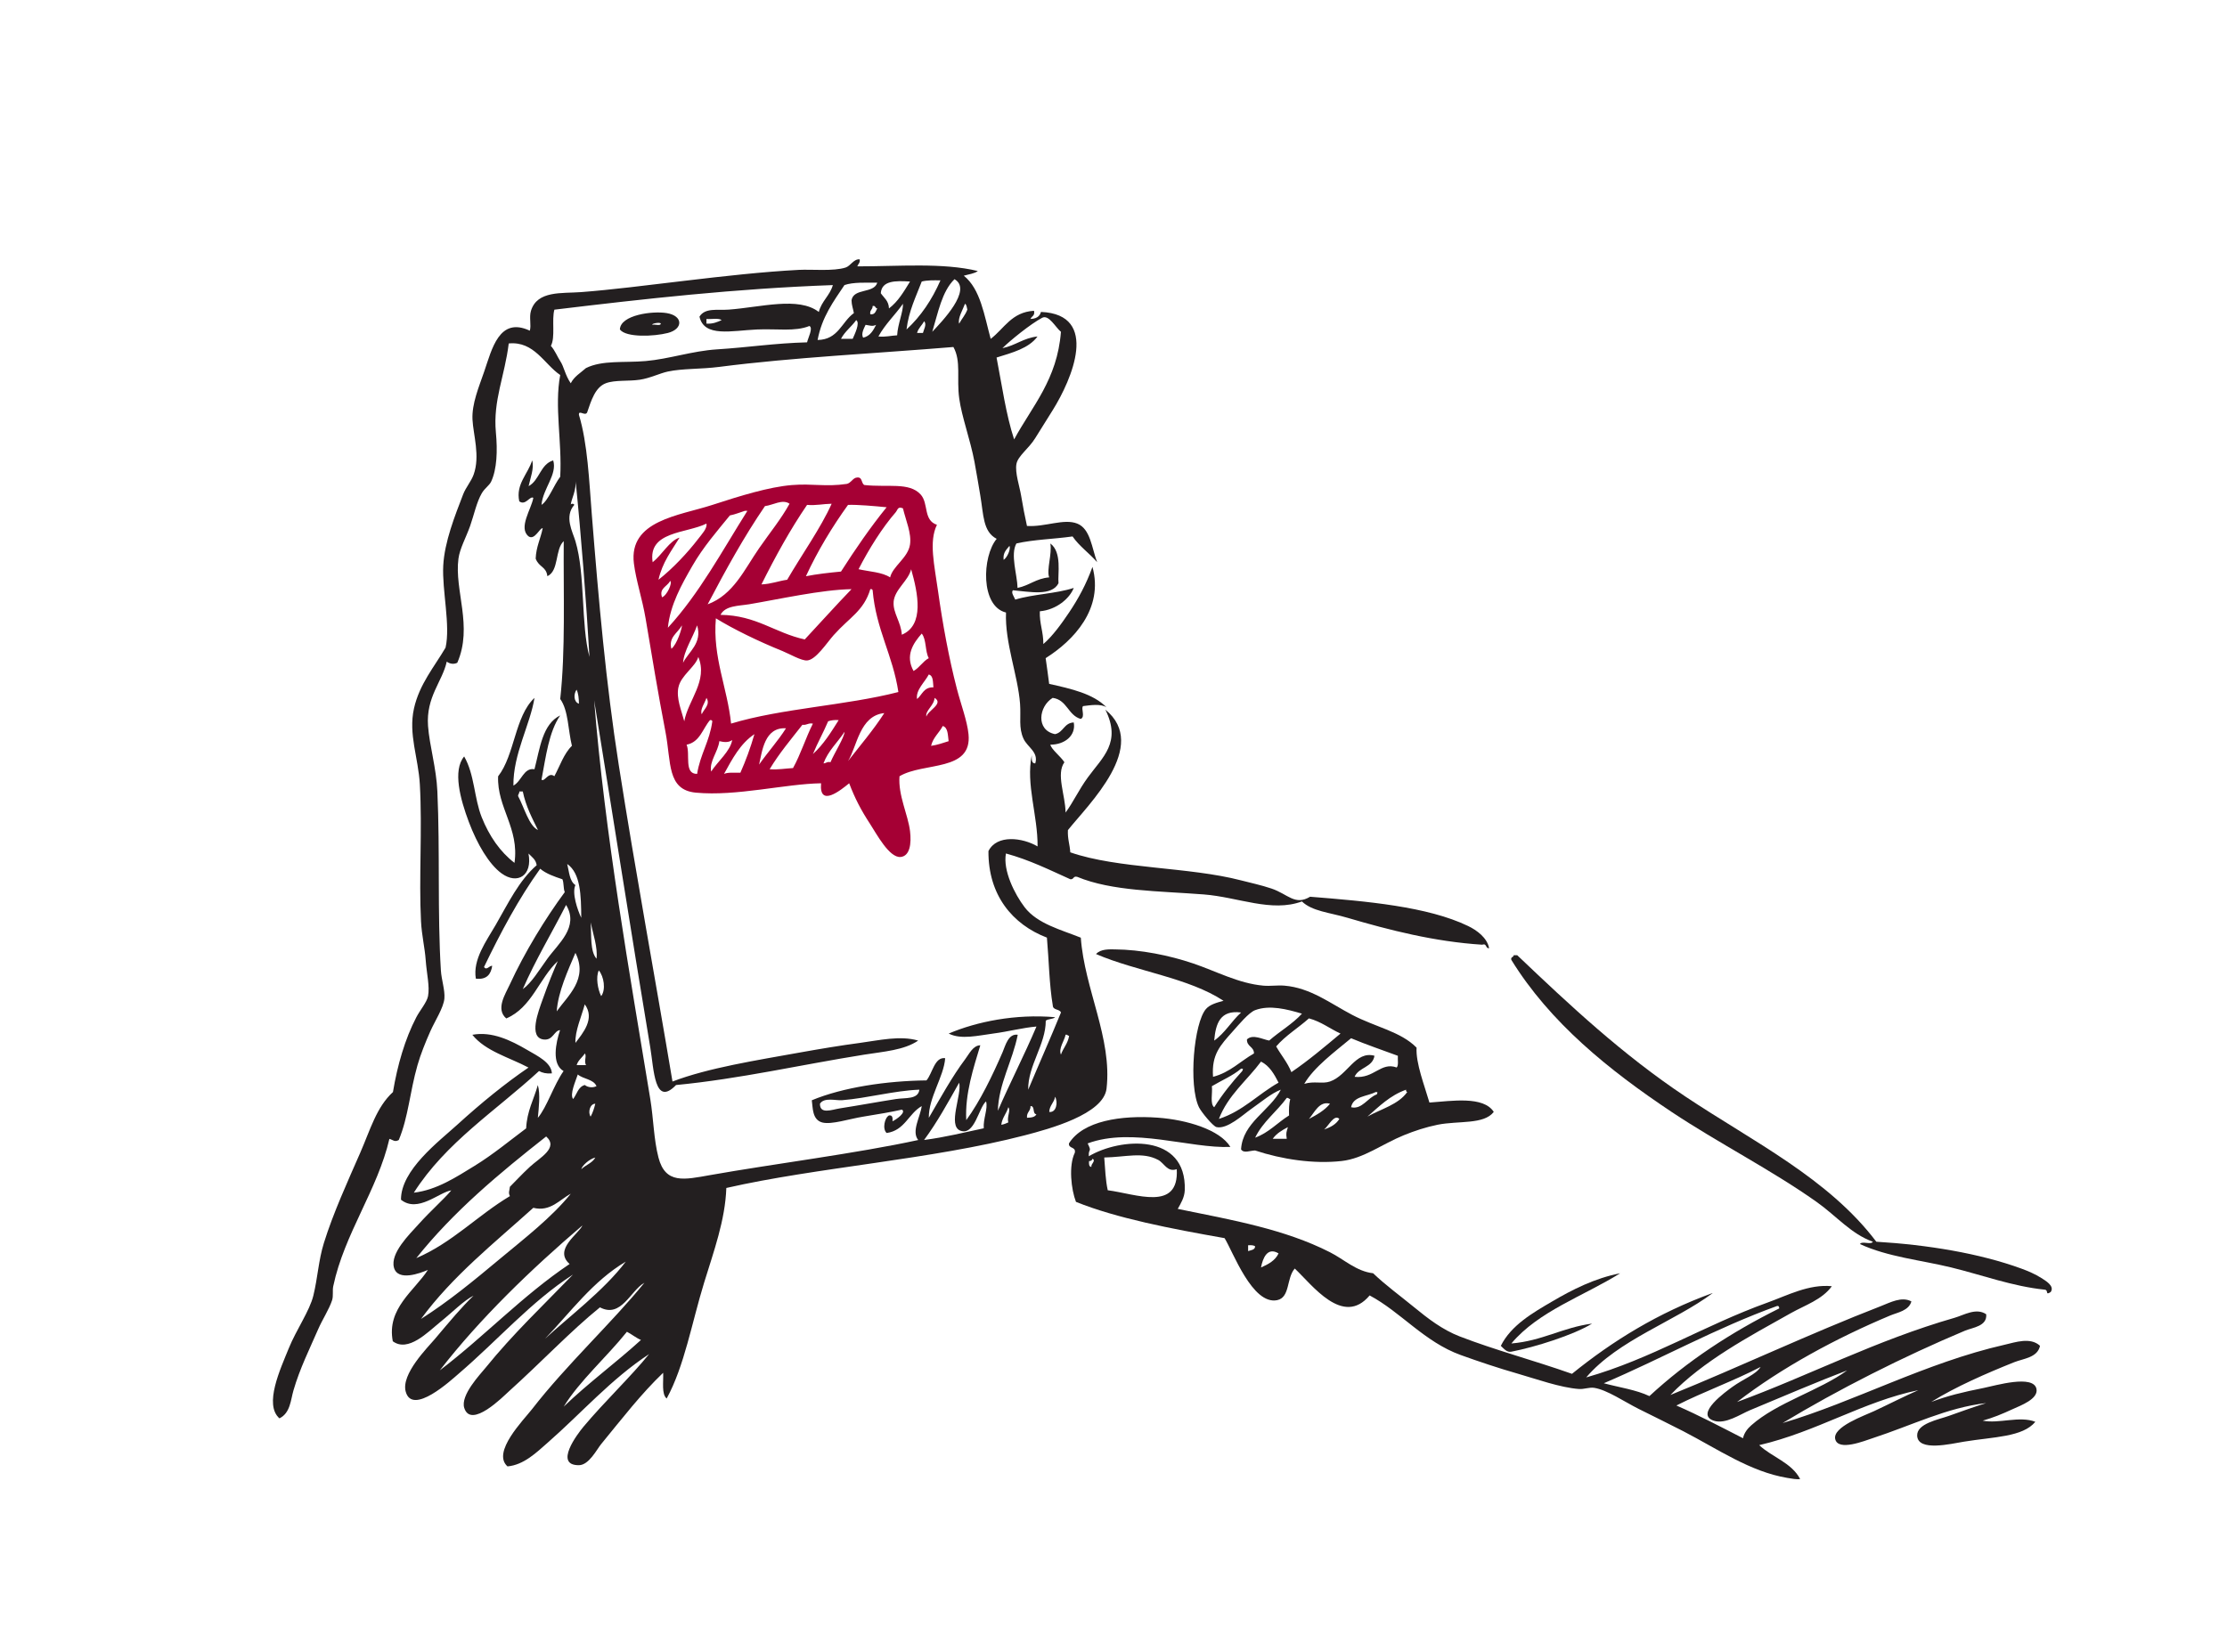 <svg xmlns="http://www.w3.org/2000/svg" viewBox="0 0 558 414"><defs><style>      .cls-1 {        fill: #231f20;      }      .cls-1, .cls-2 {        fill-rule: evenodd;      }      .cls-2 {        fill: #a50034;      }    </style></defs><g><g id="Background"><g><path class="cls-1" d="M155.32,82.57c.14-3.65,8.19-4.69,11.73-4.1,4.18.69,4.13,4,.29,4.98-3.45.89-10.5,1.2-12.02-.88ZM163.53,81.4c.61-.17,1.93.36,2.05-.29-.2-.48-2.64.06-2.05.29Z"></path><path class="cls-1" d="M354.94,262.55c-.24,3.88,1.98,9.51,3.22,13.78,5.64-.4,13.53-1.69,16.12,2.34-2.47,3.23-8.82,2.17-14.07,3.22-2.96.6-5.8,1.54-8.5,2.64-5.37,2.19-10.07,5.84-15.54,6.45-7.03.79-14.98-.42-21.69-2.64-1.22,0-2.86.82-3.52-.29.42-6.72,7.2-9.6,9.97-14.95-2.32.88-4.77,2.97-7.62,4.98-1.88,1.32-5.82,5.01-8.5,4.4-.89-.21-3.82-3.79-4.4-4.98-2.64-5.48-1.28-21.09,1.76-24.62.99-1.15,2.84-1.64,4.4-2.05-8.77-5.79-21.77-7.34-31.95-11.72,1.19-1.32,3.4-1.18,4.69-1.17,6.49.05,13.67,1.5,19.64,3.52,5.77,1.95,11.36,5.01,17.59,5.57,1.81.16,3.51-.15,5.28,0,6.54.54,11.48,4.44,17,7.33,5.84,3.06,12.17,4.18,16.12,8.21ZM314.49,253.17c-1.6.6-4.16,3.7-5.57,5.28-3.16,3.55-5.38,5.8-4.98,11.43,4.27-1.1,6.83-3.91,10.26-5.86,0-1.75-1.83-1.68-1.76-3.52,1.47-1.41,3.96.02,5.57.29,2.65-2.33,5.83-4.13,8.21-6.74-3.74-1.11-8.09-2.25-11.73-.88ZM304.23,260.8c2.7-1.89,4.33-4.86,6.74-7.04-5.28-.69-6.37,2.81-6.74,7.04ZM327.97,255.23c-2.68,2.4-5.86,4.3-8.21,7.03,1.23,2.19,2.83,4.01,3.81,6.45,4.36-2.97,8.32-6.34,12.31-9.67-2.68-1.23-4.83-2.98-7.91-3.81ZM338.53,260.21c-4.11,3.42-9.33,7.27-11.73,11.43,2.51-.76,4.53.08,6.45-.59,4.44-1.54,6.34-7.76,11.14-6.45-.46,2.96-3.98,2.86-4.98,5.28,4.87.54,6.55-3.8,10.55-2.34.52-.55.21-1.94.29-2.93-3.92-1.45-7.94-2.81-11.72-4.4ZM315.96,266.07c-3.54,4.76-8.24,8.38-10.55,14.36,6.05-1.96,9.81-6.21,14.95-9.09-1.09-2.13-2.25-4.2-4.4-5.28ZM303.65,272.23c.21,1.74-.52,4.43.58,5.28,2.08-3.3,4.47-6.28,7.04-9.09.07-.37.46-.6-.29-.59-2.11,1.8-4.88,2.93-7.33,4.4ZM352.3,273.11c-4.03,1.44-6.75,4.2-9.67,6.74,3.44-1.94,7.75-3,9.97-6.16-.23-.06-.34-.24-.29-.59ZM338.53,277.5c2.75.66,4.18-2.44,6.45-3.22.06-.37.46-.6-.29-.59-2.18,1.14-5.63,1.01-6.16,3.81ZM322.41,275.16c-2.5,3.46-5.98,5.95-7.92,9.97,3.44-1.25,5.6-3.78,8.5-5.57-.07-1.53,0-2.93.29-4.1-.37-.02-.41-.38-.88-.29ZM327.97,280.44c1.98-1.04,3.92-2.14,5.28-3.81-2.69-.79-3.94,2.29-5.28,3.81ZM331.78,283.07c1.62-.53,3-1.3,3.81-2.64-1.29-1.3-2.74,1.82-3.81,2.64ZM318.89,285.42h3.52c-.23-1.46-.09-1.65.29-2.93-1.48.77-2.88,1.61-3.81,2.93Z"></path><path class="cls-1" d="M470.14,311.21c12.72.76,25.79,2.88,36.35,6.74,1.57.57,3.56,1.42,4.98,2.35.92.6,3.45,1.98,2.35,3.52-1.45.96-.46-.48-1.47-.59-8.17-.85-15.66-3.67-23.45-5.57-7.72-1.88-15.87-2.63-22.86-5.86.41-.86,2.81.27,3.22-.59-5.47-1.96-9.14-6.47-14.07-9.96-11.28-8-24.75-14.84-36.35-22.57-15.82-10.55-30.48-22.42-40.16-38.11-.21-.8.58-.59.59-1.17h.88c13.28,12.64,26.32,24.87,42.21,35.47,16.89,11.26,35.77,20.46,47.78,36.35Z"></path><path class="cls-1" d="M376.05,337.3c2.59-5.19,8.06-8.3,12.9-11.14,4.99-2.93,10.65-5.81,17-7.04-9.21,5.74-20.43,9.47-27.26,17.59,7.77-.64,12.8-4,20.23-4.98-4.67,2.87-14.32,5.9-20.23,7.04-1.14.22-1.84-.72-2.64-1.46Z"></path><path class="cls-1" d="M133.92,174.91c-1.06,6.7-5.38,14.09-5.28,21.98,2.07-1.08,2.56-4.55,5.28-4.1,1.37-5.27,1.99-11.3,6.45-13.49-2.84,4.1-3.59,10.29-4.69,16.12.85.6,1.69-2.06,3.22-.88,1.41-2.6,2.37-5.64,4.4-7.62-.97-3.92-.87-8.9-2.93-11.73,1.34-12.14.78-26.19.88-39.57-2.23,2.07-1.15,7.45-4.1,8.79-.29-2.47-2.08-2.17-2.93-4.4.12-3,1.24-5.01,1.76-7.62-.7-.2-1.98,3.09-3.52,2.05-2.68-2.12.72-6.93,1.17-9.67-.88-.55-1.93,2.05-3.52.88-.94-4.32,2.23-6.91,3.22-10.26.59,1.86-.49,4.59-.88,6.45,2.74-1.46,2.92-5.48,6.16-6.45,1.08,3.54-2.6,7.09-2.93,11.14,1.69-1.05,3.08-4.93,4.69-7.04.49-8.8-1.5-17.56,0-25.5-4.03-2.72-6.51-8.53-12.9-7.91-.99,8.15-3.97,14.31-3.22,22.28.44,4.66.26,9.21-1.17,12.31-.47,1.02-1.6,1.65-2.35,2.93-1.31,2.23-1.95,5.41-2.93,8.21-1.03,2.91-2.59,5.65-2.93,8.21-1.06,7.98,3.69,16.96-.29,26.09-.94.47-1.94.24-2.64-.29-1.08,4.99-5.22,8.83-4.69,16.12.36,4.94,2.08,10.5,2.34,16.42.68,15.02-.01,30.49.88,44.85.15,2.41,1.06,4.93.88,7.04-.2,2.31-2.35,5.58-3.52,8.21-1.2,2.69-2.46,5.83-3.22,8.5-1.95,6.84-2.27,12.93-4.69,18.76-1.06.59-1.42-.03-2.35-.29-2.95,12.76-11.32,23.83-14.07,36.93-.24,1.12.07,2.4-.29,3.52-.74,2.27-2.47,4.9-3.52,7.33-2.13,4.91-4.55,9.75-6.15,15.24-.72,2.46-.79,5.69-3.52,7.03-3.93-3.45.21-12.32,2.35-17.59,1.86-4.59,5.22-9.35,6.15-13.19,1.1-4.52,1.28-8.82,2.64-13.19,2.33-7.48,5.92-15.33,9.09-22.57,2.53-5.79,4.06-11.43,8.21-15.24,1.12-6.73,3.01-13.29,5.86-18.76.88-1.69,2.63-3.72,2.93-5.27.47-2.45-.34-5.6-.59-9.09-.2-2.93-.99-6.17-1.17-9.67-.56-10.85.35-22.98-.29-34.3-.38-6.74-2.91-12.57-1.47-19.05,1.35-6.08,5.13-10.49,7.91-15.24,1.27-5.53-.9-14.45-.58-20.52.31-6,2.92-12.51,4.98-17.88.69-1.79,2-3.21,2.64-4.98,1.67-4.64-.1-9.97-.29-13.78-.2-3.95,1.62-8.21,2.93-12.02,1.92-5.56,3.73-13.87,11.43-10.26.42-1.37-.21-3.33.29-4.98,1.56-5.12,7.7-4.32,12.6-4.69,14.8-1.12,36.59-4.63,54.52-5.57,3.14-.17,8.71.4,11.73-.59,1.25-.41,2.01-2.19,3.52-2.05.14.92-.42,1.15-.59,1.76,10.42.01,21.37-.97,30.19,1.17-.89.67-2.31.81-3.52,1.17,4.18,3.34,5.12,9.93,6.74,15.83,3.39-2.57,5.22-6.7,10.85-7.04.3,1.27-.61,1.35-.88,2.05,2.07-.05,2.45-1.21,2.64-1.76,14.8.64,7.7,16.98,2.93,24.62-1.2,1.92-2.77,4.39-4.4,7.04-1.6,2.6-4.33,4.44-4.69,6.45-.4,2.18.79,5.59,1.17,7.91.46,2.78.92,5.13,1.47,7.62,4.57.3,9.23-1.93,12.6-.59,3.32,1.32,3.64,6.16,4.98,9.67-1.95-2.25-4.44-3.96-6.16-6.45-4.62.66-9.79.77-14.07,1.76-1.56,2.78.21,7.79.29,11.14,2.93-.59,4.67-2.37,7.92-2.64-.7-1.93.78-5.92.29-8.5,3,2.21,1.81,7.71,2.05,9.97-1.7,3.33-7.35,2.11-11.43,1.76-.52.61.32,1.63.59,2.34,4.48-1.38,10.25-1.47,14.66-2.93-1,2.61-4.29,5.48-8.5,5.86-.11,3.14.91,5.15.88,8.21,2.33-1.99,4.57-5.12,6.45-7.91,2.3-3.42,4.31-7.1,5.86-11.43,2.88,10.5-4.79,18.51-11.73,22.87.32,2.12.59,4.3.88,6.45,5.51,1.23,11.02,2.46,14.36,5.86-1.48-.92-3.93-.53-5.86-.29-.61.6.63,2.67-.59,3.22-3.19-.91-3.41-4.8-7.03-5.28-3.51,2.14-4.27,8.1.59,9.09,2.11-.43,2.25-2.83,4.69-2.93.6,3.26-2.23,5.57-5.86,5.57.27,1.21,2.56,2.91,3.52,4.4-2.14,2.96.25,8.28.29,12.61,1.92-2.58,3.27-5.63,5.57-8.79,3.74-5.14,8.48-8.76,4.4-17,11.12,9.04-4.25,23.75-9.38,30.19-.12,2.18.48,3.63.59,5.57,11.92,4.15,29.71,3.62,42.8,7.03,2.24.58,5.11,1.2,7.62,2.05,4.14,1.4,5.85,4.35,9.67,2.05,14.21,1.13,29.46,2.46,39.57,7.33,2.19,1.05,4.8,2.94,5.28,5.57-.99.11-.46-1.3-1.76-.88-11.96-.76-23.27-3.67-33.71-6.74-4.57-1.35-8.86-1.63-11.43-4.1-7.65,2.81-15.95-1.09-24.62-1.76-11.31-.87-23.01-.81-31.66-4.4-1.09-.31-.83.73-1.76.59-5.19-2.33-10.2-4.84-16.12-6.45-.8,4.26,2.2,10.22,4.69,13.48,3.18,4.16,9.19,5.65,14.07,7.62.92,12.87,7.9,25.24,6.45,37.81-.74,6.46-14.38,10.13-20.52,11.73-23.44,6.09-52,8-74.75,13.19-.28,8.08-3.16,15.9-5.57,23.75-3.09,10.06-4.92,20.86-9.38,29.02-1.32-1.13-.77-4.12-.88-6.45-5.56,5.33-10.12,11.27-15.54,17.88-1.1,1.34-3.05,5.26-5.57,5.28-6.31.04-.41-7.78,1.17-9.67,5.26-6.28,11.92-12.59,16.41-18.17-9.62,6.35-16.86,14.72-25.5,22.28-2.68,2.35-5.9,5.51-9.97,5.86-4.01-3.54,4.02-11.61,6.16-14.36,8.61-11.11,20.03-21.67,28.14-31.66-3.46,1.91-5.8,8.98-11.14,6.16-7.29,5.89-14.83,13.88-22.86,21.1-1.25,1.12-9.45,9.47-11.14,4.1-1-3.19,4.04-8.44,5.27-9.97,6.97-8.62,14.6-15.81,21.98-23.45-10.59,6.86-18.7,16.32-28.73,24.92-1.71,1.46-11.54,10.57-13.19,4.4-1.18-4.39,5.48-11,7.33-13.19,3.84-4.55,6.47-7.74,9.67-10.84-2.5,1.27-4.98,3.89-8.5,6.74-2.96,2.4-7.88,7.54-11.73,4.69-1.59-8.23,5.45-12.67,8.79-17.88-1.86.8-7.54,2.97-8.5-.59-.97-3.62,3.87-8.31,6.16-10.85,3.23-3.59,6.17-6.09,8.21-8.5-3.08.46-8.38,5.75-12.61,2.34-.03-7.44,9.43-14.54,14.07-18.76,6.1-5.55,12.07-10.4,17.88-14.36-4.86-2.57-10.76-4.09-14.07-8.21,4.88-.92,9.62,1.37,13.78,3.81,2.52,1.48,6.02,3.12,6.15,5.86-1.39.12-2.4-.14-3.22-.59-10.73,9.89-23.35,17.88-31.37,30.49,5.75-.67,10.67-3.94,15.24-6.74,4.59-2.82,8.78-6.3,12.9-9.38.21-4.38,1.93-7.25,2.93-10.85.67,2.24.22,5.88,0,8.21,2.25-2.63,4.02-8.29,6.45-11.72-3.05-1.74-1.95-7.09-.88-10.26-1.5.09-1.74,2.62-4.1,2.35-3.92-.46-1.29-7.15-.29-9.97,1.53-4.33,2.82-7.39,3.81-9.67-4.69,4.39-6.51,11.66-12.9,14.36-2.73-2.34-.22-6.1.88-8.5,3.7-8.06,8.93-16.59,13.78-23.16-.38-.88-.2-2.34-.59-3.22-2.05-.68-4.08-1.39-5.57-2.64-5.39,7.5-9.88,15.92-14.07,24.62.63.99,1.35-.39,2.05-.29-.32,2.12-1.36,3.53-4.1,3.22-.81-4.79,2.61-9.38,4.98-13.48,3.15-5.45,5.82-11.1,10.26-14.95-.2-1.46-1.24-2.08-2.05-2.93,1.05,5.52-2.75,7.88-6.74,4.98-3.16-2.29-6.12-7.35-8.21-12.9-2.12-5.64-4.11-12.89-1.17-16.41,2.62,4.53,2.49,10.46,4.4,15.24,1.9,4.76,4.64,8.69,8.21,11.43,1.26-8.7-4.41-13.86-4.1-21.69,4.19-5.38,4.16-15,9.09-19.64ZM239.16,69.97c-3.17,3.09-4.11,8.4-5.57,13.19,2.31-2.46,10.21-10.54,5.57-13.19ZM230.95,70.56c-1.45,3.82-3.24,7.31-3.81,12.02,3.61-3.33,6.39-7.48,8.5-12.31-1.69-.03-3.39-.06-4.69.29ZM220.69,73.49c.8,1.16,2,1.91,2.05,3.81,2.29-1.71,3.75-4.26,5.28-6.74-3.65-.23-7.1-.26-7.33,2.93ZM211.6,71.43c-2.74,4.1-5.67,8.01-6.74,13.78,5.2-.08,6.01-4.54,9.09-6.74-.19-1.08-.57-1.97-.59-3.22.52-3.1,5.61-1.62,6.45-4.4-2.92,0-6.02-.16-8.21.59ZM138.91,77.59c-.72,2.6.29,6.94-.88,9.09,1.06,1.21,1.64,2.76,2.34,3.81.96,1.42,1.19,3.47,2.64,5.57.84-1.7,2.47-2.61,3.81-3.81,4.12-2.04,9.57-1.29,14.95-1.76,5.87-.51,11.71-2.54,17.88-2.93,7.82-.49,14.45-1.55,22.57-1.76.25-1.14,1.58-3.59.59-4.1-3.58,1.47-8.18.65-13.19.88-6.33.29-13.19,2.03-14.36-3.22,1.41-2.28,4.49-1.55,7.33-1.76,7.99-.59,17.52-3.34,22.57.59.69-2.72,2.76-4.08,3.52-6.74-24.43.88-47.17,3.44-69.76,6.16ZM220.1,84.33c1.84.18,3.1-.22,4.69-.29.14-2.79,1.54-5.89,1.46-7.91-1.97,2.81-4.47,5.11-6.16,8.21ZM240.33,81.11c.65-1.21,1.55-2.16,2.05-3.52-.16-.52-.15-1.22-.59-1.46-.51,1.45-1.86,3.6-1.47,4.98ZM218.05,78.76c1.24.17,1.36-.79,1.76-1.47-.58,0-.37-.8-1.17-.59.05.93-.78.98-.58,2.05ZM261.14,79.64c-2.85,1.49-8.09,5.74-9.97,7.62,3.26-.65,5.26-2.56,8.79-2.93-2.19,2.99-6.31,4.05-10.26,5.28,1.35,6.95,2.35,14.26,4.4,20.52,4.53-8.36,10.81-14.99,11.73-26.97-1.35-1.1-3.04-4.38-4.69-3.52ZM177.01,81.11c1.66.1,2.72-.4,3.81-.88-.79-.58-2.56-.18-3.81-.29v1.17ZM210.72,84.92h2.93c.46-1.08,1.94-4.02.88-4.69-1.18,1.66-2.84,2.83-3.81,4.69ZM229.78,83.45h1.47c.17-.73,1.06-2.24.29-2.93-.53,1.03-1.43,1.7-1.76,2.93ZM216.29,84.63c1.75-.4,2.5-1.8,3.23-3.22-.94.48-1.59.14-2.64,0-.38.83-1.22,2.3-.59,3.22ZM180.24,91.95c-4.67.6-9.21.38-12.9,1.17-2.02.43-4.47,1.67-7.04,2.05-2.83.42-6.25.02-8.5.88-2.68,1.02-3.66,4.34-4.69,7.33-.52,1.01-2.15-.78-2.05.59,2.17,7.14,2.56,16.58,3.22,24.92,1.74,21.85,3.55,42.35,6.74,62.73,4.28,27.33,9.12,53.36,13.48,79.44,9.01-3.44,20.91-5.29,32.24-7.33,4.81-.86,9.83-1.7,14.66-2.34,4.86-.65,10.12-1.92,14.66-.59-3.52,2.42-8.73,2.76-13.48,3.52-15.86,2.52-31.25,6.09-47.19,7.62-5.41,5.63-5.55-3.97-6.45-9.38-4.8-28.77-9.66-59.89-14.07-87.06,2.66,33.47,8.95,68.78,14.07,99.96.82,5,.85,10.03,2.05,14.66,1.74,6.7,6.48,5.54,12.9,4.4,15.95-2.83,36.72-5.43,52.18-8.8-1.76-2.15.52-5.78.88-8.5-3.31,1.87-4.24,6.12-8.79,6.74-1.12-1-.51-3.83.59-4.4.91-.13.94.63.88,1.47.98-.47,3.52-2.25,2.35-2.93-2.45.57-5.95,1.16-9.67,1.76-3.55.57-7.96,2.06-10.26,1.47-2.57-.67-2.37-3.72-2.64-5.57,7.81-3.25,18.76-4.87,28.73-4.98,1.52-1.77,2-5.92,4.69-5.57-.34,4.68-4.18,9.87-4.1,14.95,2.8-4.8,5.92-10.46,9.09-14.66,1.02-1.34,1.96-3.48,3.81-3.52-1.67,5.56-3.88,12.15-3.52,18.76,3.48-4.77,6.57-11.18,9.09-17,.7-1.62,1.42-4.75,3.81-4.4-1.28,6.53-4.82,12.38-4.98,19.05,3.11-7.15,6.61-13.91,9.67-21.11-3.37.28-7.13,1.28-10.85,1.76-3.71.48-8.05,1.59-11.14,0,7.07-3,16.73-4.96,26.67-4.1-.53.54-1.77.38-2.35.88.02,5.93-4.51,11.29-4.4,17.29,2.71-6.47,5.55-12.82,8.21-19.35-.35-.92-2.02-.52-2.05-1.76-.89-5.26-.97-11.34-1.47-17-8.63-3.31-14.73-10.65-14.65-21.69,2.09-4.22,8.55-3.39,12.31-1.17.06-7.81-2.97-15.56-1.46-22.86.01.97-.12,2.07.88,2.05.88-2.84-1.97-4.07-2.93-6.16-1.29-2.79-.62-5.3-.88-8.79-.54-7.14-3.83-15.28-3.52-22.86-6.42-1.54-6.02-14.04-2.34-18.47-3.46-1.79-3.27-6.02-4.1-10.85-.47-2.72-.94-5.72-1.47-8.5-1.03-5.49-3.18-11.23-3.81-15.83-.7-5.07.53-9.32-1.46-12.9-19.04,1.58-40.33,2.61-58.63,4.98ZM143.01,126.54c0-.38.81-.37.88,0-2.57,2.97-.41,6.73.29,9.09,2.52,8.41,1.33,20.87,3.52,29.02-.82-14.04-2.05-30.19-3.52-44.56.38,2.72-1.12,5.13-1.17,6.45ZM251.47,140.32c.89-.58,1.83-2.65,1.47-3.52-.72.94-1.68,1.64-1.47,3.52ZM145.06,176.37c-.02-1.35-.14-2.6-.59-3.52-.78,1.08-.76,3.08.59,3.52ZM129.82,199.53c1.51,2.79,2.71,7.45,4.98,8.5-1.48-3.01-3.04-5.94-3.81-9.67h-.88c.07.55-.33.64-.29,1.17ZM144.18,221.81c-.93,1.98.5,6.21,1.46,8.21-.04-5.63-.17-11.17-3.52-13.48.49,1.95.57,4.31,2.05,5.28ZM130.99,247.9c2.18-1.55,3.98-4.6,6.16-7.62,2.67-3.73,8.03-7.96,4.69-13.48-3.59,7.06-7.62,13.69-10.85,21.1ZM149.46,240.28c.36-2.74-.89-6.31-1.47-9.09.23,3.29-.16,7.19,1.47,9.09ZM139.49,253.47c2.78-3.91,7.94-8.11,4.69-14.66-1.86,4.39-4.34,9.73-4.69,14.66ZM150.63,249.66c1.22-1.61.69-4.93-.59-6.45-.81,1.65-.26,4.78.59,6.45ZM144.18,261.38c1.86-2.47,4.98-6.06,2.34-9.67-.8,3.01-2.48,6.71-2.34,9.67ZM265.83,264.31c.58-1.67,1.73-2.77,2.05-4.69-.37-.02-.41-.38-.88-.29-.32,1.54-1.82,3.45-1.17,4.98ZM144.48,266.95h2.35c-.58-1.08.24-2.24-.29-2.93-.63,1.03-1.68,1.64-2.05,2.93ZM143.6,275.45c.95-1.2,1.24-3.06,2.93-3.52.69.59,1.96.77,2.93.29-.76-1.78-3.33-1.75-4.69-2.93-.53,1.63-2.08,5-1.17,6.16ZM231.54,285.71c5.28-.68,10.03-1.89,14.95-2.93-.17-2.42,1.1-4.95.58-6.74-1.86,1.55-2.86,8.7-6.45,7.33-3.25-1.25.45-9.08-.29-12.02-2.78,4.94-5.51,9.93-8.79,14.36ZM211.02,275.74c-1.61.13-4.51-.79-5.57.88-.04,2.73,2.95,1.5,4.98,1.17,5.25-.83,9.68-1.66,14.07-2.34,2.36-.37,5.55.16,5.86-2.35-6.44.26-13.05,2.14-19.35,2.64ZM262.9,278.68c1.8.23,2.24-2.44,1.46-3.81-.23,1.53-1.39,2.13-1.46,3.81ZM147.99,279.85c.52-.95.88-2.05,1.17-3.22-1.32-.04-1.92,2.17-1.17,3.22ZM257.33,280.14c1.05-.03,2.01-.14,2.35-.88-1.08-.1-.26-2.08-1.47-2.05.04,1.3-1.03,1.52-.88,2.93ZM250.88,281.9c.68-.1,1.21-.35,1.76-.59-.4-1.49.69-3,0-3.81-.45,1.6-1.52,2.58-1.76,4.4ZM132.75,292.45c2.52-2.33,7.29-4.76,4.1-7.62-11.76,9.25-23.22,18.79-32.54,30.49,9.09-3.91,15.31-10.68,23.45-15.54-.45-.93-.1-1.29,0-2.34,1.24-1.21,2.88-3.04,4.98-4.98ZM145.65,293.04c1.08-1.07,2.76-1.54,3.52-2.93-1.58.38-3.37,2.1-3.52,2.93ZM133.63,302.71c-9.81,8.85-20.23,17.09-28.14,27.85,6.86-4.34,13.35-9.7,19.64-14.95,6.33-5.27,13.03-10.43,17.88-16.42-2.73,1.42-5.11,4.6-9.38,3.52ZM110.18,343.46c11.2-8.53,20.74-18.74,32.54-26.67-4.11-3.63,2.31-7.55,3.22-9.67-12.87,10.97-25.79,23.46-35.76,36.35ZM136.56,335.54c5.6-5.24,14.73-12.04,20.23-19.34-8.27,4.92-13.78,12.6-20.23,19.34ZM157.08,333.78c-5.03,6.3-11.9,12.33-15.83,18.76,6.12-5.9,13.06-10.98,19.35-16.71-1.3-.55-2.29-1.43-3.52-2.05Z"></path><path class="cls-2" d="M214.24,119.8c2.03-.66,1.41,1.32,2.35,1.76,5.81.64,11.21-.77,14.07,2.35,2.08,2.26.6,6.45,4.1,7.62-2.06,4.2-.64,10.06.29,16.71,1.14,8.13,2.7,16.66,4.69,24.33,1.05,4.05,2.59,8.05,2.93,11.43.96,9.49-11.25,6.94-17.29,10.55-.38,4.77,2.15,9.65,2.64,13.78.37,3.1-.03,6.21-2.35,6.45-2.84.29-6.08-5.85-7.62-8.21-2.39-3.65-3.86-6.54-5.28-10.26-2.07,1.69-7.58,6.19-7.04,0-9.06.15-21.2,3.31-31.37,2.35-7.31-.69-6.15-7.64-7.62-15.24-1.82-9.41-3.47-19.43-4.98-28.43-.83-4.91-2.4-9.51-2.93-13.78-1.33-10.81,11.41-11.97,19.64-14.66,6.99-2.28,14.17-4.5,19.93-4.98,5.21-.43,8.42.5,13.78-.29.94-.23,1.28-1.06,2.05-1.46ZM191.67,126.84c-5.28,7.71-9.89,16.1-14.36,24.62,6.48-2.42,9.17-8.69,12.9-14.07,2.68-3.87,5.5-7.3,7.62-11.14-1.79-1.25-4.1.35-6.16.59ZM202.22,126.54c-4.24,6.21-7.95,12.96-11.43,19.93,2.44-.1,4.23-.85,6.45-1.17,3.62-6.25,8.39-12.91,11.14-19.05-2.11.03-3.81.48-6.16.29ZM212.48,126.54c-3.96,5.51-7.55,11.41-10.55,17.88,2.77-.55,5.77-.88,8.79-1.17,3.59-5.6,7.32-11.05,11.43-16.12-2.96-.29-7.29-.68-9.67-.59ZM224.5,128.3c-3.42,3.91-6.77,9.27-9.38,14.36,2.72.61,5.91.73,7.91,2.05.66-2.82,4.47-4.88,4.98-8.21.43-2.83-1.05-6.06-1.76-9.09-1.31-.58-1.33.39-1.76.88ZM186.69,128.01c-1.27.39-2.42.9-3.81,1.17-3.2,3.92-6.7,7.95-9.38,12.61-2.66,4.62-5.58,9.77-6.16,15.54,7.87-8.54,13.59-19.24,19.93-29.31h-.59ZM163.53,140.91c2.3-1.8,4.29-5.48,6.74-6.16-2.01,3.27-4.32,6.23-5.28,10.55,3.49-2.72,7.3-6.77,9.97-10.26.91-1.19,2.29-2.61,2.05-3.81-5.04,2.5-14.71,1.88-13.48,9.67ZM223.91,150.87c-.21,2.72,1.87,5.04,2.05,8.21,5.72-2.38,4.04-10.44,2.34-16.41-.72,2.95-4.16,5.05-4.4,8.21ZM165.88,149.7c1.26-.46,2.68-3.69,2.05-4.1-.81,1.46-2.83,1.84-2.05,4.1ZM187.57,151.46c-2.45.41-5.87.3-7.04,2.64,8.99.1,13.64,4.54,21.11,6.16,3.92-4.19,7.74-8.48,11.72-12.6-7.5.12-18.15,2.52-25.8,3.81ZM208.97,159.08c-1.84,2.07-4.53,6.29-6.74,6.45-1.44.1-4.41-1.64-6.15-2.35-6.14-2.48-12.38-5.54-16.71-8.21-.85,9.79,2.89,17.4,3.81,26.38,12.76-3.85,28.71-4.51,41.92-7.91-1.39-9.26-5.61-15.69-6.45-25.5-.06-.23-.24-.34-.58-.29-1.65,5.48-5.19,7.05-9.09,11.43ZM170.86,156.74c-1.05,1.94-3.39,2.93-2.64,5.86,1.42-1.06,2.71-5.26,2.64-5.86ZM171.15,166.11c1.35-2.75,4.88-4.89,3.52-9.38-1.07,3.04-3.34,6.43-3.52,9.38ZM228.9,168.17c1.5-.84,2.3-2.39,3.81-3.22-.94-1.69-.56-4.71-1.76-6.16-2.19,2.49-4.18,5.53-2.05,9.38ZM169.98,172.27c-.56,2.79.73,5.68,1.47,8.5.98-5.32,5.99-10.14,3.52-16.12-.7,2.47-4.39,4.64-4.98,7.62ZM229.78,175.2c1.28-1.06,1.67-3.02,4.1-2.93-.14-1.32,0-2.94-1.17-3.22-.95,1.88-3.33,3.9-2.93,6.16ZM175.84,179.01c.4-1.17,2.26-2.41,1.17-4.1-.36,1.21-1.71,2.97-1.17,4.1ZM232.12,179.6c.36-1.54,4.44-3.24,2.05-4.69-.12,1.93-2.42,3.24-2.05,4.69ZM212.48,190.74c3.08-3.95,6.33-7.74,9.09-12.02-6.21.63-6.82,8.42-9.09,12.02ZM172.03,186.63c.99,2.33-.74,7.38,2.64,7.33.77-4.9,3.15-8.19,3.81-13.19-.06-.23-.24-.34-.58-.29-1.85,2.15-2.51,5.5-5.86,6.16ZM207.5,180.77c-1.19,2.82-2.64,5.37-3.81,8.21,2.62-2.36,4.53-5.43,6.45-8.5-1.07-.09-1.91.05-2.64.29ZM201.05,181.65c-2.83,3.62-5.79,7.11-8.21,11.14,2.21.16,3.91-.19,5.86-.29,1.92-3.45,3.18-7.57,4.98-11.14-1.21-.23-1.5.45-2.64.29ZM233.29,186.93c1.64-.22,2.97-.74,4.4-1.17-.22-1.54-.12-3.39-1.47-3.81-.9,1.74-2.42,2.85-2.93,4.98ZM190.2,191.62c2.17-3.11,4.69-5.86,6.74-9.09-5.4-.32-5.97,5.76-6.74,9.09ZM208.09,191.03c1-2.35,3.49-6.25,3.52-7.62-1.73,2.66-4.09,4.71-5.28,7.91.69,0,.86-.5,1.76-.29ZM181.41,193.96c1.02-.45,2.67-.26,4.1-.29,1.35-3.04,2.54-6.25,3.52-9.67-3.52,2.34-5.54,6.18-7.62,9.97ZM180.24,185.75c-.33,2.7-2.57,5.05-2.05,7.62,1.65-2.55,4.83-5.14,5.27-7.91-.85.69-2.07.57-3.22.29Z"></path><path class="cls-1" d="M429.1,324.11c-9.39,7.03-23.66,11.71-31.66,21.11,16.34-4.65,29.56-13.05,45.43-18.76,4.99-1.79,10.35-4.67,16.12-4.1-2.45,3.38-6.72,4.75-10.26,6.74-10.55,5.92-21.92,11.92-30.19,20.52,17.41-7.07,34.75-15.29,52.76-22.28,2.28-.88,5.18-2.49,7.62-1.17-.62,2.33-3.51,2.78-5.28,3.52-13.51,5.66-27.2,13.05-38.4,21.69,18.21-6.69,34.67-15.4,54.52-21.11,2.35-.68,5.39-2.59,7.91-.88.28,3.02-3.41,3.32-5.28,4.1-15.42,6.47-31.9,14.8-45.73,23.16,17.91-5.28,35.79-15.12,55.7-19.64,2.57-.58,6.38-1.96,8.79.29-.62,2.97-4.13,3.18-6.45,4.1-6.78,2.71-14.72,6.15-20.81,9.97,4.03-1.52,7.77-2.44,13.19-3.52,2.84-.57,12.51-3.45,13.19.29.46,2.51-4.01,4.13-5.86,4.98-2.98,1.37-4.89,2.15-7.62,2.93,4.04.84,9.2-1.26,13.19.29-3.16,3.84-10.42,3.76-17.88,4.98-3.29.54-11.51,2.55-11.73-1.47-.16-3.06,5.34-4.06,7.91-4.98,3.63-1.3,6.26-2.24,9.38-3.22-9.88,1.14-18.54,5.56-28.43,8.79-2.02.66-8.59,3.33-9.38.29-.81-3.12,7.45-5.99,9.67-7.04,4.35-2.04,7.31-3.59,11.14-5.28-13.85,2.86-25.51,10.45-39.87,13.78,3.23,3.03,8.12,4.38,10.26,8.5-.89.14-2.06-.1-3.23-.29-9.28-1.55-17.38-7.21-26.09-11.72-3.34-1.73-7.35-3.67-11.14-5.57-3.64-1.83-7.91-4.77-11.14-5.28-1.23-.19-2.54.38-3.81.29-4.65-.33-10.75-2.52-15.24-3.81-5.06-1.45-9.97-3.11-14.36-4.69-9.14-3.29-15.09-10.83-22.86-14.95-6.67,7.97-14.38-2.64-18.76-6.74-2.11,2.38-1.14,7.24-4.4,7.92-6.24,1.29-11.12-12.26-13.19-15.54-13.53-2.39-26.97-4.96-37.23-9.09-1.2-3.06-1.88-9.08-.29-12.31.33-1.6-1.6-.94-1.47-2.34,3.52-5.67,13.05-7.11,22.28-6.45,7.24.52,15.56,3.02,18.17,7.33-10.11.43-24.58-5.03-35.76-.88,1.16,2.36.15,1.11.29,3.22,7.84-4.67,24.54-5.9,24.04,8.5-.06,1.8-.98,3.31-1.76,4.69,13.95,2.84,26.8,5.11,38.11,10.85,3.62,1.83,6.62,4.8,10.84,5.28,3.11,2.98,6.76,5.63,10.26,8.5,3.48,2.85,7.09,5.65,11.43,7.33,8.92,3.45,18.48,5.97,28.14,9.38,10.2-8.27,21.62-15.31,35.18-20.23ZM290.16,290.69c-3.86-2.06-8.12-.69-13.48-.59.23,2.8.32,5.73.88,8.21,7.06.91,17.89,5.44,17.29-5.28-2.38.83-3.07-1.48-4.69-2.35ZM272.87,290.99c-.04.73-.05,1.42.59,1.47-.17-.78,1.21-1.49.29-2.05-.12.37-.38.6-.88.59ZM312.73,313.56c.72-.26,1.69-.26,1.76-1.17-.35-.34-1.04-.33-1.76-.29v1.46ZM315.96,317.66c1.84-.8,3.55-1.72,4.4-3.52-2.8-1.7-3.95,1.17-4.4,3.52ZM445.81,327.92c-.03-.36-.09-.69-.58-.59-15.35,5.56-28.72,13.1-43.38,19.35,3.85,1.04,8.13,1.64,11.43,3.22,9.43-8.74,20.4-15.95,32.54-21.98ZM420.02,352.25c5.79,2.52,11.21,5.4,16.71,8.21.27-1.32,1.14-2.42,2.05-3.22,6.51-5.78,17.07-8.69,24.04-13.78-6.81,2.58-16.83,6.83-24.33,9.97-2.4,1-6.17,3.61-9.08,2.64-4.93-1.65,3.17-7.4,4.69-8.5,2.74-1.98,5.91-3.1,7.04-4.98-6.74,3.52-14.31,6.21-21.11,9.67Z"></path></g></g></g></svg>